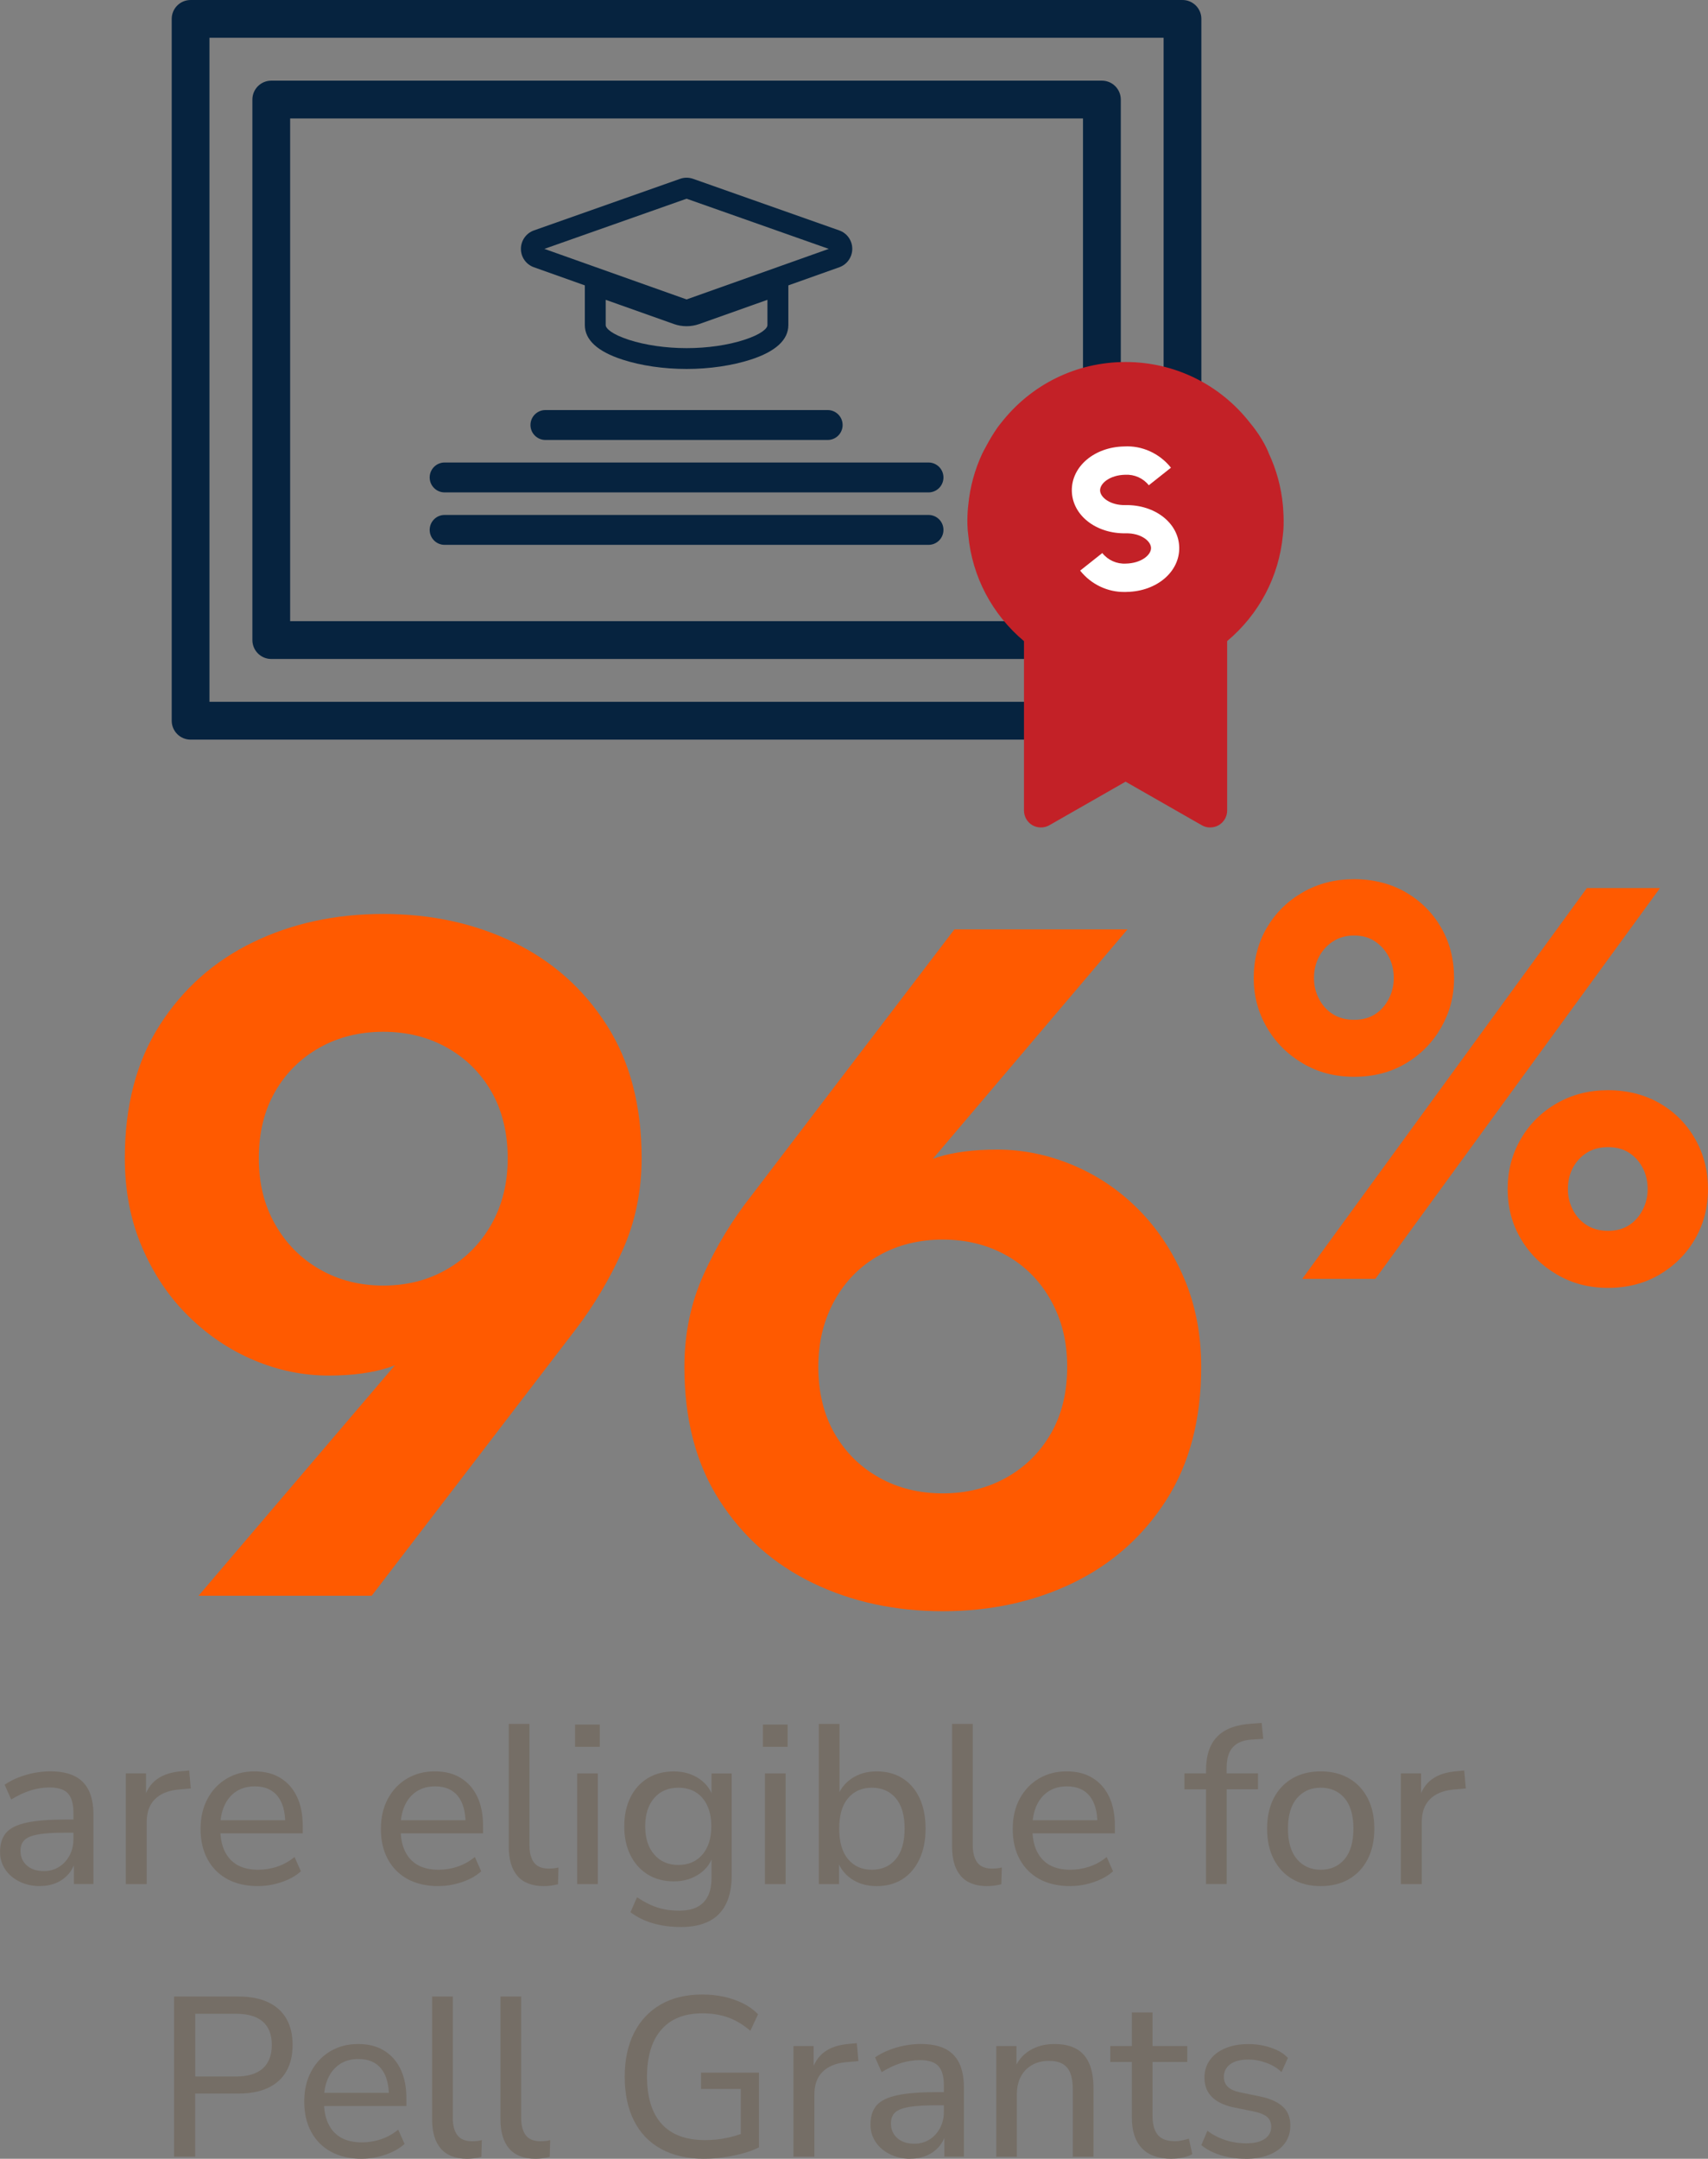 <?xml version="1.0" encoding="UTF-8"?>
<svg xmlns="http://www.w3.org/2000/svg" id="Layer_2" viewBox="0 0 360.97 456.07">
  <rect x="0" y="0" width="360.97" height="456.07" fill="#808080" stroke="none"/>
  <defs>
    <style>.cls-1{fill:#ff5a00;}.cls-2{fill:#c32127;}.cls-3{fill:#fff;}.cls-4{fill:#06233f;}.cls-5{fill:#756e66;}</style>
  </defs>
  <g id="Layer_1-2">
    <path class="cls-4" d="M115.27,86.63c-1.75,0-3.16,1.42-3.16,3.16s1.41,3.16,3.16,3.16h59.65c1.74,0,3.16-1.41,3.16-3.16s-1.42-3.16-3.16-3.16h-59.65Z"></path>
    <path class="cls-4" d="M90.81,100.87c0,1.74,1.41,3.16,3.16,3.16h102.26c1.75,0,3.16-1.42,3.16-3.16s-1.41-3.16-3.16-3.16h-102.26c-1.75,0-3.16,1.41-3.16,3.16"></path>
    <path class="cls-4" d="M93.97,115.11h102.26c1.75,0,3.16-1.41,3.16-3.16s-1.41-3.16-3.16-3.16h-102.26c-1.75,0-3.16,1.41-3.16,3.16s1.41,3.16,3.16,3.16"></path>
    <path class="cls-4" d="M246.75,111.74v37.37H43.45V7.15h203.3v104.58ZM249.91.83H40.28c-1.74,0-3.16,1.42-3.16,3.16v148.27c0,1.75,1.42,3.16,3.16,3.16h209.63c1.74,0,3.16-1.41,3.16-3.16V3.99c0-1.74-1.42-3.16-3.16-3.16"></path>
    <path class="cls-4" d="M44.27,148.27h201.65V7.98H44.27v140.3ZM246.75,149.93H43.45c-.46,0-.83-.37-.83-.83V7.15c0-.46.37-.83.83-.83h203.3c.46,0,.83.37.83.83v141.95c0,.46-.37.83-.83.83M40.28,1.66c-1.29,0-2.34,1.05-2.34,2.34v148.27c0,1.29,1.05,2.33,2.34,2.33h209.63c1.29,0,2.33-1.05,2.33-2.33V3.99c0-1.29-1.05-2.34-2.33-2.34H40.28ZM249.91,156.26H40.28c-2.2,0-3.99-1.79-3.99-3.99V3.99c0-2.2,1.79-3.99,3.99-3.99h209.63c2.2,0,3.99,1.79,3.99,3.99v148.27c0,2.2-1.79,3.99-3.99,3.99"></path>
    <path class="cls-4" d="M60.49,87.49V24.2h169.22v107.86H60.49v-44.58ZM57.33,138.39h175.55c1.75,0,3.16-1.42,3.16-3.16V21.04c0-1.75-1.41-3.16-3.16-3.16H57.33c-1.75,0-3.16,1.41-3.16,3.16v114.19c0,1.74,1.41,3.16,3.16,3.16"></path>
    <path class="cls-4" d="M61.32,131.23h167.56V25.03H61.32v106.21ZM229.71,132.89H60.49c-.46,0-.83-.37-.83-.83V24.2c0-.46.37-.83.83-.83h169.22c.46,0,.83.37.83.83v107.86c0,.46-.37.83-.83.83M57.33,18.7c-1.29,0-2.34,1.05-2.34,2.34v114.19c0,1.29,1.05,2.33,2.34,2.33h175.55c1.29,0,2.33-1.05,2.33-2.33V21.03c0-1.29-1.05-2.34-2.33-2.34H57.33ZM232.87,139.22H57.33c-2.2,0-3.99-1.79-3.99-3.99V21.03c0-2.2,1.79-3.99,3.99-3.99h175.55c2.2,0,3.99,1.79,3.99,3.99v114.19c0,2.2-1.79,3.99-3.99,3.99"></path>
    <path class="cls-2" d="M265.25,109.69c0,15.12-12.26,27.37-27.37,27.37s-27.37-12.26-27.37-27.37,12.26-27.37,27.37-27.37,27.37,12.26,27.37,27.37"></path>
    <path class="cls-2" d="M270.71,106.72c-.36-3.79-1.38-7.4-2.92-10.72,0,0-1-2.87-3.87-6.33-6.04-7.77-15.47-12.78-26.05-12.78s-20.01,5.01-26.05,12.78c-1.76,2.07-3.87,6.33-3.87,6.33-1.55,3.31-2.56,6.92-2.92,10.72,0,0-.42,3.35,0,6.33.85,8.9,5.26,16.79,11.78,22.21v35.98c0,1.13.6,2.17,1.57,2.74.98.56,2.18.57,3.16,0l16.33-9.33,16.33,9.33c.49.28,1.02.42,1.57.42s1.1-.14,1.59-.43c.98-.57,1.57-1.61,1.57-2.74v-35.98c6.52-5.42,10.93-13.31,11.78-22.21.37-2.68,0-6.33,0-6.33M237.88,136.55c-14.7,0-26.66-11.96-26.66-26.66s11.96-26.66,26.66-26.66,26.66,11.96,26.66,26.66-11.96,26.66-26.66,26.66"></path>
    <path class="cls-2" d="M237.88,83.64c-14.48,0-26.25,11.78-26.25,26.25s11.77,26.25,26.25,26.25,26.25-11.78,26.25-26.25-11.78-26.25-26.25-26.25M237.88,136.96c-14.93,0-27.08-12.15-27.08-27.08s12.15-27.08,27.08-27.08,27.08,12.15,27.08,27.08-12.15,27.08-27.08,27.08M237.88,164.25c.07,0,.14.02.21.05l16.33,9.33c.83.48,1.9.48,2.74,0,.84-.49,1.37-1.4,1.37-2.38v-35.98c0-.12.05-.24.15-.32,6.68-5.55,10.81-13.34,11.63-21.93.36-2.62,0-6.21,0-6.25h0c-.35-3.67-1.32-7.23-2.88-10.58-.02-.07-1.04-2.89-3.81-6.24-6.24-8.03-15.62-12.64-25.73-12.64s-19.49,4.6-25.72,12.62c-1.71,2.02-3.81,6.22-3.83,6.26-1.55,3.33-2.52,6.89-2.88,10.57,0,.05-.41,3.35,0,6.23.83,8.61,4.96,16.4,11.63,21.95.1.08.15.2.15.32v35.98c0,.98.52,1.89,1.37,2.38.85.49,1.9.49,2.74,0l16.33-9.33c.06-.04.13-.05.21-.05M255.77,174.82c-.62,0-1.24-.16-1.77-.47l-16.12-9.21-16.12,9.21c-1.1.63-2.47.62-3.57-.01-1.1-.64-1.78-1.83-1.78-3.1v-35.79c-6.76-5.68-10.94-13.62-11.77-22.36-.43-2.98-.02-6.28,0-6.42.36-3.76,1.35-7.41,2.95-10.84.09-.18,2.16-4.33,3.93-6.42,6.38-8.21,15.99-12.93,26.36-12.93s19.98,4.72,26.37,12.94c2.87,3.46,3.89,6.32,3.93,6.44,1.59,3.4,2.58,7.05,2.94,10.81.01.17.37,3.73,0,6.43-.83,8.72-5.01,16.66-11.77,22.34v35.79c0,1.27-.68,2.46-1.78,3.1-.55.32-1.17.48-1.8.48"></path>
    <path class="cls-3" d="M237.73,125.06c-3.6.07-7.14-1.59-9.45-4.51l4.68-3.71c1.2,1.51,3.07,2.34,4.98,2.23,3.22-.07,5.35-1.8,5.32-3.31-.03-1.51-2.22-3.15-5.33-3.09-6.29.12-11.31-3.81-11.41-8.96-.1-5.14,4.76-9.27,11.05-9.39,3.74-.23,7.49,1.45,9.9,4.49l-4.68,3.71c-1.2-1.51-3.05-2.32-4.98-2.22-3.22.06-5.34,1.79-5.32,3.31.03,1.51,2.22,3.16,5.32,3.1,6.3-.12,11.31,3.81,11.41,8.95.1,5.15-4.76,9.27-11.06,9.39-.15.01-.29.01-.44.02"></path>
    <path class="cls-4" d="M115.05,52.58l30.05,10.68,30.05-10.68-30.05-10.6-30.05,10.6ZM145.1,67.68c-.47,0-.93-.08-1.38-.23l-30.89-10.99c-1.65-.59-2.75-2.15-2.74-3.89,0-1.74,1.11-3.31,2.75-3.89l30.89-10.9c.89-.32,1.86-.31,2.75,0l30.89,10.9c1.65.58,2.75,2.14,2.75,3.89,0,1.74-1.1,3.31-2.74,3.89l-30.89,10.98c-.45.16-.91.24-1.38.24"></path>
    <path class="cls-4" d="M128.01,63.34v5.34c0,.7,1.28,1.93,4.89,3.11,3.5,1.13,7.83,1.76,12.2,1.76s8.7-.62,12.2-1.76c3.61-1.17,4.89-2.41,4.89-3.11v-5.34l-14.42,5.12c-1.73.61-3.62.61-5.34,0l-14.42-5.12ZM145.1,77.95c-4.82,0-9.64-.7-13.56-1.98-5.27-1.71-7.94-4.17-7.94-7.3v-11.59l20.31,7.22c.77.27,1.61.28,2.39,0l20.31-7.22v11.59c0,3.13-2.67,5.59-7.94,7.3-3.93,1.27-8.74,1.98-13.56,1.98"></path>
    <path class="cls-1" d="M41.95,337.14l45.52-53.41,5.06-1.82c-3.37,3.51-6.81,5.83-10.32,6.98-3.51,1.15-7.76,1.72-12.74,1.72-5.4,0-10.66-1.08-15.78-3.24-5.13-2.16-9.75-5.26-13.86-9.31-4.12-4.05-7.38-8.9-9.81-14.57s-3.64-11.94-3.64-18.81c0-11.06,2.46-20.43,7.38-28.12,4.92-7.69,11.5-13.52,19.72-17.5,8.22-3.98,17.4-5.97,27.51-5.97s19.29,1.99,27.51,5.97c8.22,3.98,14.8,9.81,19.72,17.5,4.92,7.69,7.38,17.06,7.38,28.12,0,7.01-1.35,13.52-4.05,19.52-2.7,6-6,11.57-9.91,16.69l-43.09,56.24h-36.62ZM103.86,230.63c-2.29-3.98-5.43-7.08-9.41-9.31-3.98-2.23-8.47-3.34-13.45-3.34s-9.48,1.11-13.45,3.34c-3.98,2.23-7.12,5.33-9.41,9.31-2.29,3.98-3.44,8.67-3.44,14.06s1.14,9.91,3.44,13.96c2.29,4.05,5.43,7.22,9.41,9.51,3.98,2.29,8.46,3.44,13.45,3.44s9.47-1.14,13.45-3.44c3.98-2.29,7.11-5.46,9.41-9.51,2.29-4.05,3.44-8.7,3.44-13.96s-1.15-10.08-3.44-14.06Z"></path>
    <path class="cls-1" d="M238.29,196.34l-45.32,53.41-5.26,1.82c3.5-3.64,6.98-6,10.42-7.08,3.44-1.08,7.65-1.62,12.64-1.62,5.39,0,10.69,1.08,15.88,3.24,5.19,2.16,9.81,5.26,13.86,9.31s7.28,8.9,9.71,14.57c2.43,5.66,3.64,11.94,3.64,18.81,0,11.06-2.46,20.43-7.38,28.12-4.92,7.69-11.5,13.52-19.72,17.5-8.23,3.98-17.4,5.97-27.51,5.97s-19.29-1.99-27.51-5.97c-8.23-3.98-14.8-9.81-19.72-17.5-4.93-7.69-7.38-17.06-7.38-28.12,0-7.01,1.35-13.52,4.05-19.52,2.7-6,6.07-11.56,10.12-16.69l42.89-56.24h36.62ZM176.38,302.85c2.29,3.98,5.43,7.08,9.41,9.31,3.98,2.23,8.46,3.34,13.45,3.34s9.47-1.11,13.45-3.34c3.98-2.23,7.11-5.33,9.41-9.31,2.29-3.98,3.44-8.66,3.44-14.06s-1.15-9.94-3.44-14.06c-2.29-4.11-5.43-7.28-9.41-9.51-3.98-2.23-8.47-3.34-13.45-3.34s-9.48,1.11-13.45,3.34c-3.98,2.23-7.12,5.4-9.41,9.51-2.29,4.12-3.44,8.8-3.44,14.06s1.14,10.08,3.44,14.06Z"></path>
    <path class="cls-1" d="M267.73,196c1.85-3.14,4.38-5.64,7.61-7.49,3.22-1.85,6.84-2.77,10.85-2.77s7.73.93,10.91,2.77c3.19,1.85,5.68,4.35,7.49,7.49,1.81,3.15,2.71,6.68,2.71,10.61s-.91,7.25-2.71,10.44c-1.81,3.18-4.3,5.72-7.49,7.61-3.18,1.89-6.82,2.83-10.91,2.83s-7.63-.94-10.85-2.83c-3.22-1.89-5.76-4.42-7.61-7.61-1.85-3.18-2.77-6.66-2.77-10.44s.92-7.47,2.77-10.61ZM350.82,187.62l-60.15,82.56h-15.45l60.15-82.56h15.45ZM278.76,211.03c.71,1.38,1.69,2.46,2.95,3.24,1.26.79,2.75,1.18,4.48,1.18s3.2-.39,4.42-1.18c1.22-.78,2.18-1.87,2.89-3.24.71-1.38,1.06-2.85,1.06-4.42,0-1.65-.35-3.14-1.06-4.48-.71-1.34-1.67-2.42-2.89-3.24-1.22-.83-2.69-1.24-4.42-1.24s-3.22.41-4.48,1.24c-1.26.83-2.24,1.91-2.95,3.24-.71,1.34-1.06,2.83-1.06,4.48s.35,3.05,1.06,4.42ZM321.4,240.64c1.85-3.18,4.38-5.7,7.61-7.55,3.22-1.85,6.84-2.77,10.85-2.77s7.73.93,10.91,2.77c3.19,1.85,5.68,4.36,7.49,7.55,1.81,3.18,2.71,6.7,2.71,10.56s-.91,7.35-2.71,10.5c-1.81,3.15-4.3,5.66-7.49,7.55-3.18,1.89-6.82,2.83-10.91,2.83s-7.63-.94-10.85-2.83c-3.22-1.89-5.76-4.4-7.61-7.55-1.85-3.14-2.77-6.64-2.77-10.5s.92-7.37,2.77-10.56ZM332.42,255.61c.71,1.38,1.69,2.46,2.95,3.24,1.26.79,2.75,1.18,4.48,1.18s3.2-.39,4.42-1.18c1.22-.78,2.18-1.87,2.89-3.24.71-1.37,1.06-2.85,1.06-4.42s-.35-3.14-1.06-4.48c-.71-1.34-1.67-2.4-2.89-3.18-1.22-.79-2.69-1.18-4.42-1.18s-3.23.39-4.48,1.18c-1.26.79-2.24,1.85-2.95,3.18-.71,1.34-1.06,2.83-1.06,4.48s.35,3.05,1.06,4.42Z"></path>
    <path class="cls-5" d="M8.45,398.47c-1.6,0-3.05-.32-4.34-.96-1.3-.64-2.3-1.5-3.02-2.59-.72-1.09-1.08-2.3-1.08-3.65,0-1.73.43-3.09,1.29-4.08.86-.99,2.32-1.7,4.37-2.14s4.8-.65,8.26-.65h2.26v2.78h-2.16c-1.86,0-3.41.06-4.66.19s-2.24.34-2.98.62c-.74.29-1.26.68-1.58,1.18-.32.5-.48,1.11-.48,1.85,0,1.25.44,2.27,1.32,3.07.88.8,2.09,1.2,3.62,1.2,1.22,0,2.29-.3,3.22-.89.93-.59,1.66-1.39,2.21-2.4.54-1.01.82-2.17.82-3.48v-5.52c0-1.89-.38-3.26-1.15-4.1-.77-.85-2.06-1.27-3.89-1.27-1.34,0-2.68.21-4.01.62-1.33.42-2.7,1.06-4.1,1.92l-1.39-3.12c.83-.58,1.78-1.08,2.86-1.51,1.07-.43,2.19-.76,3.36-.98,1.17-.22,2.29-.34,3.38-.34,2.08,0,3.79.33,5.14.98,1.34.66,2.35,1.66,3.02,3.02.67,1.36,1.01,3.1,1.01,5.21v14.59h-4.13v-5.33h.43c-.26,1.18-.74,2.21-1.44,3.07-.71.86-1.58,1.53-2.62,1.99-1.04.46-2.22.7-3.53.7Z"></path>
    <path class="cls-5" d="M26.59,398.04v-23.38h4.27v5.57h-.48c.51-1.92,1.44-3.37,2.78-4.34,1.34-.98,3.12-1.54,5.33-1.7l1.49-.14.34,3.79-2.74.24c-2.11.22-3.74.91-4.87,2.06-1.14,1.15-1.7,2.74-1.7,4.75v13.15h-4.42Z"></path>
    <path class="cls-5" d="M54.58,398.47c-2.53,0-4.7-.49-6.5-1.46-1.81-.98-3.21-2.37-4.2-4.18-.99-1.81-1.49-3.94-1.49-6.41s.49-4.56,1.46-6.38,2.32-3.25,4.03-4.27c1.71-1.02,3.67-1.54,5.88-1.54s3.98.46,5.5,1.39c1.52.93,2.69,2.25,3.5,3.96.82,1.71,1.22,3.77,1.22,6.17v1.58h-18.19v-2.78h15.31l-.82.67c0-2.5-.54-4.42-1.63-5.78-1.09-1.36-2.69-2.04-4.8-2.04-1.54,0-2.85.36-3.94,1.08-1.09.72-1.92,1.73-2.5,3.02s-.86,2.79-.86,4.49v.29c0,1.92.31,3.53.94,4.82s1.53,2.27,2.71,2.93c1.18.66,2.64.98,4.37.98,1.38,0,2.71-.22,4.01-.65,1.3-.43,2.52-1.11,3.67-2.04l1.34,3.02c-1.06.96-2.41,1.72-4.06,2.28-1.65.56-3.3.84-4.97.84Z"></path>
    <path class="cls-5" d="M92.69,398.47c-2.53,0-4.7-.49-6.5-1.46-1.81-.98-3.21-2.37-4.2-4.18-.99-1.81-1.49-3.94-1.49-6.41s.49-4.56,1.46-6.38c.98-1.82,2.32-3.25,4.03-4.27,1.71-1.02,3.67-1.54,5.88-1.54s3.98.46,5.5,1.39c1.52.93,2.69,2.25,3.5,3.96.82,1.71,1.22,3.77,1.22,6.17v1.58h-18.19v-2.78h15.31l-.82.67c0-2.5-.54-4.42-1.63-5.78-1.09-1.36-2.69-2.04-4.8-2.04-1.54,0-2.85.36-3.94,1.08-1.09.72-1.92,1.73-2.5,3.02-.58,1.3-.86,2.79-.86,4.49v.29c0,1.92.31,3.53.94,4.82s1.53,2.27,2.71,2.93c1.18.66,2.64.98,4.37.98,1.38,0,2.71-.22,4.01-.65,1.3-.43,2.52-1.11,3.67-2.04l1.34,3.02c-1.06.96-2.41,1.72-4.06,2.28-1.65.56-3.3.84-4.97.84Z"></path>
    <path class="cls-5" d="M114.96,398.47c-2.5,0-4.36-.71-5.59-2.14-1.23-1.42-1.85-3.48-1.85-6.17v-25.97h4.37v25.63c0,1.09.15,2.01.46,2.76.3.75.75,1.3,1.34,1.66.59.35,1.34.53,2.23.53.35,0,.71-.02,1.08-.05.37-.03.71-.1,1.03-.19l-.1,3.55c-.51.13-1.02.22-1.51.29-.5.06-.98.1-1.46.1Z"></path>
    <path class="cls-5" d="M121.53,369.04v-4.7h5.23v4.7h-5.23ZM121.97,398.04v-23.38h4.37v23.38h-4.37Z"></path>
    <path class="cls-5" d="M143.85,407.11c-2.08,0-4.02-.26-5.81-.77-1.79-.51-3.39-1.3-4.8-2.35l1.39-3.17c.96.64,1.91,1.18,2.86,1.61.94.43,1.92.74,2.93.94s2.06.29,3.14.29c2.27,0,3.98-.58,5.11-1.75,1.14-1.17,1.7-2.87,1.7-5.11v-5.18h.43c-.45,1.79-1.45,3.22-3,4.27-1.55,1.06-3.35,1.58-5.4,1.58s-3.95-.49-5.52-1.46c-1.57-.98-2.78-2.34-3.65-4.08-.86-1.74-1.3-3.77-1.3-6.07s.43-4.38,1.3-6.12c.86-1.74,2.08-3.1,3.65-4.06,1.57-.96,3.41-1.44,5.52-1.44s3.89.53,5.42,1.58c1.54,1.06,2.53,2.48,2.98,4.27h-.43v-5.42h4.27v21.55c0,2.4-.41,4.42-1.22,6.05-.82,1.63-2.02,2.85-3.62,3.65-1.6.8-3.58,1.2-5.95,1.2ZM143.37,394c2.14,0,3.84-.74,5.09-2.21,1.25-1.47,1.87-3.46,1.87-5.95s-.62-4.52-1.87-5.98c-1.25-1.46-2.94-2.18-5.09-2.18s-3.85.73-5.11,2.18c-1.26,1.46-1.9,3.45-1.9,5.98s.63,4.48,1.9,5.95c1.26,1.47,2.97,2.21,5.11,2.21Z"></path>
    <path class="cls-5" d="M161.23,369.04v-4.7h5.23v4.7h-5.23ZM161.66,398.04v-23.38h4.37v23.38h-4.37Z"></path>
    <path class="cls-5" d="M185.28,398.47c-2.11,0-3.92-.53-5.42-1.58-1.5-1.06-2.51-2.48-3.02-4.27h.48v5.42h-4.27v-33.84h4.37v15.74h-.53c.51-1.73,1.52-3.11,3.02-4.15,1.5-1.04,3.29-1.56,5.38-1.56s3.9.49,5.45,1.46c1.55.98,2.75,2.37,3.6,4.18.85,1.81,1.27,3.96,1.27,6.46s-.43,4.62-1.3,6.46c-.86,1.84-2.06,3.25-3.6,4.22-1.54.98-3.34,1.46-5.42,1.46ZM184.27,395.01c2.11,0,3.79-.74,5.04-2.23,1.25-1.49,1.87-3.64,1.87-6.46s-.62-4.96-1.87-6.43c-1.25-1.47-2.93-2.21-5.04-2.21s-3.79.74-5.04,2.21c-1.25,1.47-1.87,3.62-1.87,6.43s.62,4.97,1.87,6.46c1.25,1.49,2.93,2.23,5.04,2.23Z"></path>
    <path class="cls-5" d="M208.65,398.47c-2.5,0-4.36-.71-5.59-2.14-1.23-1.42-1.85-3.48-1.85-6.17v-25.97h4.37v25.63c0,1.09.15,2.01.46,2.76.3.75.75,1.3,1.34,1.66.59.35,1.33.53,2.23.53.35,0,.71-.02,1.08-.05.37-.03.71-.1,1.03-.19l-.1,3.55c-.51.13-1.02.22-1.51.29-.5.06-.98.1-1.46.1Z"></path>
    <path class="cls-5" d="M226.22,398.47c-2.53,0-4.7-.49-6.5-1.46-1.81-.98-3.21-2.37-4.2-4.18-.99-1.81-1.49-3.94-1.49-6.41s.49-4.56,1.46-6.38c.98-1.82,2.32-3.25,4.03-4.27,1.71-1.02,3.67-1.54,5.88-1.54s3.98.46,5.5,1.39c1.52.93,2.69,2.25,3.5,3.96.82,1.71,1.22,3.77,1.22,6.17v1.58h-18.19v-2.78h15.31l-.82.67c0-2.5-.54-4.42-1.63-5.78-1.09-1.36-2.69-2.04-4.8-2.04-1.54,0-2.85.36-3.94,1.08-1.09.72-1.92,1.73-2.5,3.02-.58,1.3-.86,2.79-.86,4.49v.29c0,1.92.31,3.53.94,4.82s1.53,2.27,2.71,2.93c1.18.66,2.64.98,4.37.98,1.38,0,2.71-.22,4.01-.65,1.3-.43,2.52-1.11,3.67-2.04l1.34,3.02c-1.06.96-2.41,1.72-4.06,2.28-1.65.56-3.3.84-4.97.84Z"></path>
    <path class="cls-5" d="M254.88,398.04v-20.02h-4.56v-3.36h5.76l-1.2,1.15v-1.78c0-3.17.8-5.56,2.4-7.18,1.6-1.62,4.06-2.52,7.39-2.71l1.97-.14.34,3.36-2.21.14c-1.31.06-2.37.33-3.17.79-.8.46-1.39,1.12-1.78,1.97-.38.85-.58,1.91-.58,3.19v1.92l-.62-.72h7.25v3.36h-6.62v20.02h-4.37Z"></path>
    <path class="cls-5" d="M279.12,398.47c-2.3,0-4.3-.5-6-1.49-1.7-.99-3.01-2.4-3.94-4.22-.93-1.82-1.39-3.97-1.39-6.43s.46-4.6,1.39-6.41c.93-1.81,2.24-3.21,3.94-4.2,1.7-.99,3.7-1.49,6-1.49s4.3.5,6,1.49c1.7.99,3.01,2.39,3.94,4.2.93,1.81,1.39,3.94,1.39,6.41s-.46,4.61-1.39,6.43c-.93,1.82-2.24,3.23-3.94,4.22-1.7.99-3.7,1.49-6,1.49ZM279.12,395.01c2.11,0,3.79-.74,5.04-2.23,1.25-1.49,1.87-3.64,1.87-6.46s-.62-4.96-1.87-6.43c-1.25-1.47-2.93-2.21-5.04-2.21s-3.75.74-5.02,2.21c-1.26,1.47-1.9,3.62-1.9,6.43s.63,4.97,1.9,6.46c1.26,1.49,2.94,2.23,5.02,2.23Z"></path>
    <path class="cls-5" d="M296.06,398.04v-23.38h4.27v5.57h-.48c.51-1.92,1.44-3.37,2.78-4.34,1.34-.98,3.12-1.54,5.33-1.7l1.49-.14.34,3.79-2.74.24c-2.11.22-3.74.91-4.87,2.06-1.14,1.15-1.7,2.74-1.7,4.75v13.15h-4.42Z"></path>
    <path class="cls-5" d="M36.79,455.64v-33.84h13.68c2.43,0,4.5.4,6.19,1.2,1.7.8,2.98,1.96,3.86,3.48.88,1.52,1.32,3.37,1.32,5.54s-.44,4.03-1.32,5.57c-.88,1.54-2.17,2.7-3.86,3.5-1.7.8-3.76,1.2-6.19,1.2h-9.22v13.34h-4.46ZM41.26,438.69h8.64c2.5,0,4.38-.57,5.64-1.7,1.26-1.14,1.9-2.79,1.9-4.97s-.63-3.82-1.9-4.92c-1.26-1.1-3.14-1.66-5.64-1.66h-8.64v13.25Z"></path>
    <path class="cls-5" d="M76.49,456.07c-2.53,0-4.7-.49-6.5-1.46-1.81-.98-3.21-2.37-4.2-4.18-.99-1.81-1.49-3.94-1.49-6.41s.49-4.56,1.46-6.38c.98-1.82,2.32-3.25,4.03-4.27,1.71-1.02,3.67-1.54,5.88-1.54s3.98.46,5.5,1.39c1.52.93,2.69,2.25,3.5,3.96.82,1.71,1.22,3.77,1.22,6.17v1.58h-18.19v-2.78h15.31l-.82.67c0-2.5-.54-4.42-1.63-5.78-1.09-1.36-2.69-2.04-4.8-2.04-1.54,0-2.85.36-3.94,1.08-1.09.72-1.92,1.73-2.5,3.02s-.86,2.79-.86,4.49v.29c0,1.92.31,3.53.94,4.82.62,1.3,1.53,2.27,2.71,2.93,1.18.66,2.64.98,4.37.98,1.38,0,2.71-.22,4.01-.65,1.3-.43,2.52-1.11,3.67-2.04l1.34,3.02c-1.06.96-2.41,1.72-4.06,2.28-1.65.56-3.3.84-4.97.84Z"></path>
    <path class="cls-5" d="M98.76,456.07c-2.5,0-4.36-.71-5.59-2.14-1.23-1.42-1.85-3.48-1.85-6.17v-25.97h4.37v25.63c0,1.09.15,2.01.46,2.76.3.75.75,1.3,1.34,1.66.59.35,1.33.53,2.23.53.35,0,.71-.02,1.08-.05.37-.03.71-.1,1.03-.19l-.1,3.55c-.51.13-1.02.22-1.51.29-.5.06-.98.1-1.46.1Z"></path>
    <path class="cls-5" d="M113.21,456.07c-2.5,0-4.36-.71-5.59-2.14-1.23-1.42-1.85-3.48-1.85-6.17v-25.97h4.37v25.63c0,1.09.15,2.01.46,2.76.3.75.75,1.3,1.34,1.66.59.35,1.34.53,2.23.53.35,0,.71-.02,1.08-.05.37-.03.71-.1,1.03-.19l-.1,3.55c-.51.13-1.02.22-1.51.29-.5.06-.98.1-1.46.1Z"></path>
    <path class="cls-5" d="M148.87,456.07c-3.62,0-6.68-.7-9.19-2.09-2.51-1.39-4.42-3.38-5.71-5.98-1.3-2.59-1.94-5.68-1.94-9.26s.66-6.67,1.97-9.26c1.31-2.59,3.19-4.59,5.64-6,2.45-1.41,5.38-2.11,8.81-2.11,1.6,0,3.12.16,4.56.48,1.44.32,2.78.78,4.01,1.39,1.23.61,2.3,1.38,3.19,2.3l-1.63,3.5c-1.54-1.31-3.11-2.26-4.73-2.83-1.62-.58-3.42-.86-5.4-.86-3.81,0-6.71,1.16-8.71,3.48-2,2.32-3,5.62-3,9.91s1.03,7.71,3.1,9.98c2.06,2.27,5.13,3.41,9.19,3.41,1.5,0,2.97-.14,4.39-.43,1.42-.29,2.79-.69,4.1-1.2l-.96,2.4v-11.57h-8.4v-3.46h12.24v15.79c-.93.48-2.03.9-3.31,1.25-1.28.35-2.62.63-4.03.84-1.41.21-2.8.31-4.18.31Z"></path>
    <path class="cls-5" d="M167.69,455.64v-23.38h4.27v5.57h-.48c.51-1.92,1.44-3.37,2.78-4.34,1.34-.98,3.12-1.54,5.33-1.7l1.49-.14.34,3.79-2.74.24c-2.11.22-3.74.91-4.87,2.06-1.14,1.15-1.7,2.74-1.7,4.75v13.15h-4.42Z"></path>
    <path class="cls-5" d="M192.41,456.07c-1.6,0-3.05-.32-4.34-.96-1.3-.64-2.3-1.5-3.02-2.59-.72-1.09-1.08-2.3-1.08-3.65,0-1.73.43-3.09,1.29-4.08.86-.99,2.32-1.7,4.37-2.14s4.8-.65,8.26-.65h2.26v2.78h-2.16c-1.86,0-3.41.06-4.66.19s-2.24.34-2.98.62c-.74.29-1.26.68-1.58,1.18-.32.5-.48,1.11-.48,1.85,0,1.25.44,2.27,1.32,3.07.88.8,2.09,1.2,3.62,1.2,1.22,0,2.29-.3,3.22-.89.93-.59,1.66-1.39,2.21-2.4.54-1.01.82-2.17.82-3.48v-5.52c0-1.89-.38-3.26-1.15-4.1-.77-.85-2.06-1.27-3.89-1.27-1.34,0-2.68.21-4.01.62-1.33.42-2.7,1.06-4.1,1.92l-1.39-3.12c.83-.58,1.78-1.08,2.86-1.51,1.07-.43,2.19-.76,3.36-.98,1.17-.22,2.29-.34,3.38-.34,2.08,0,3.79.33,5.14.98,1.34.66,2.35,1.66,3.02,3.02.67,1.36,1.01,3.1,1.01,5.21v14.59h-4.13v-5.33h.43c-.26,1.18-.74,2.21-1.44,3.07-.71.86-1.58,1.53-2.62,1.99-1.04.46-2.22.7-3.53.7Z"></path>
    <path class="cls-5" d="M210.55,455.64v-23.38h4.27v5.09h-.53c.67-1.82,1.77-3.2,3.29-4.13,1.52-.93,3.26-1.39,5.21-1.39s3.44.34,4.66,1.01c1.22.67,2.13,1.7,2.74,3.1s.91,3.13.91,5.21v14.5h-4.37v-14.26c0-1.38-.18-2.51-.53-3.41-.35-.9-.91-1.55-1.66-1.97-.75-.42-1.7-.62-2.86-.62-1.34,0-2.53.29-3.55.86-1.02.58-1.82,1.39-2.38,2.45-.56,1.06-.84,2.29-.84,3.7v13.25h-4.37Z"></path>
    <path class="cls-5" d="M247.7,456.07c-2.85,0-4.98-.74-6.38-2.23-1.41-1.49-2.11-3.62-2.11-6.41v-11.81h-4.56v-3.36h4.56v-7.1h4.37v7.1h7.34v3.36h-7.34v11.42c0,1.76.37,3.09,1.1,3.98.74.9,1.95,1.34,3.65,1.34.51,0,1.02-.06,1.51-.17.5-.11.97-.23,1.42-.36l.72,3.26c-.45.29-1.08.52-1.9.7-.82.18-1.61.26-2.38.26Z"></path>
    <path class="cls-5" d="M263.25,456.07c-1.22,0-2.41-.11-3.58-.34-1.17-.22-2.24-.55-3.22-.98-.98-.43-1.83-.95-2.57-1.56l1.3-3.02c.77.58,1.6,1.06,2.5,1.46.9.4,1.82.7,2.78.89s1.92.29,2.88.29c1.76,0,3.09-.32,3.98-.96.9-.64,1.34-1.49,1.34-2.54,0-.9-.3-1.59-.89-2.09-.59-.5-1.51-.87-2.76-1.13l-4.46-.91c-1.98-.45-3.48-1.19-4.49-2.23-1.01-1.04-1.51-2.38-1.51-4.01,0-1.44.39-2.7,1.18-3.77.78-1.07,1.88-1.9,3.29-2.47,1.41-.58,3.02-.86,4.85-.86,1.09,0,2.14.11,3.17.34,1.02.22,1.98.54,2.88.96.9.42,1.65.96,2.26,1.63l-1.34,2.98c-.61-.58-1.3-1.06-2.06-1.44s-1.57-.68-2.4-.89c-.83-.21-1.66-.31-2.5-.31-1.73,0-3.03.34-3.91,1.01-.88.67-1.32,1.55-1.32,2.64,0,.83.26,1.52.79,2.06.53.54,1.37.94,2.52,1.2l4.46.91c2.08.45,3.65,1.16,4.7,2.14,1.06.98,1.58,2.3,1.58,3.96,0,1.47-.39,2.74-1.18,3.79-.79,1.06-1.89,1.86-3.31,2.42-1.42.56-3.08.84-4.97.84Z"></path>
  </g>
</svg>
